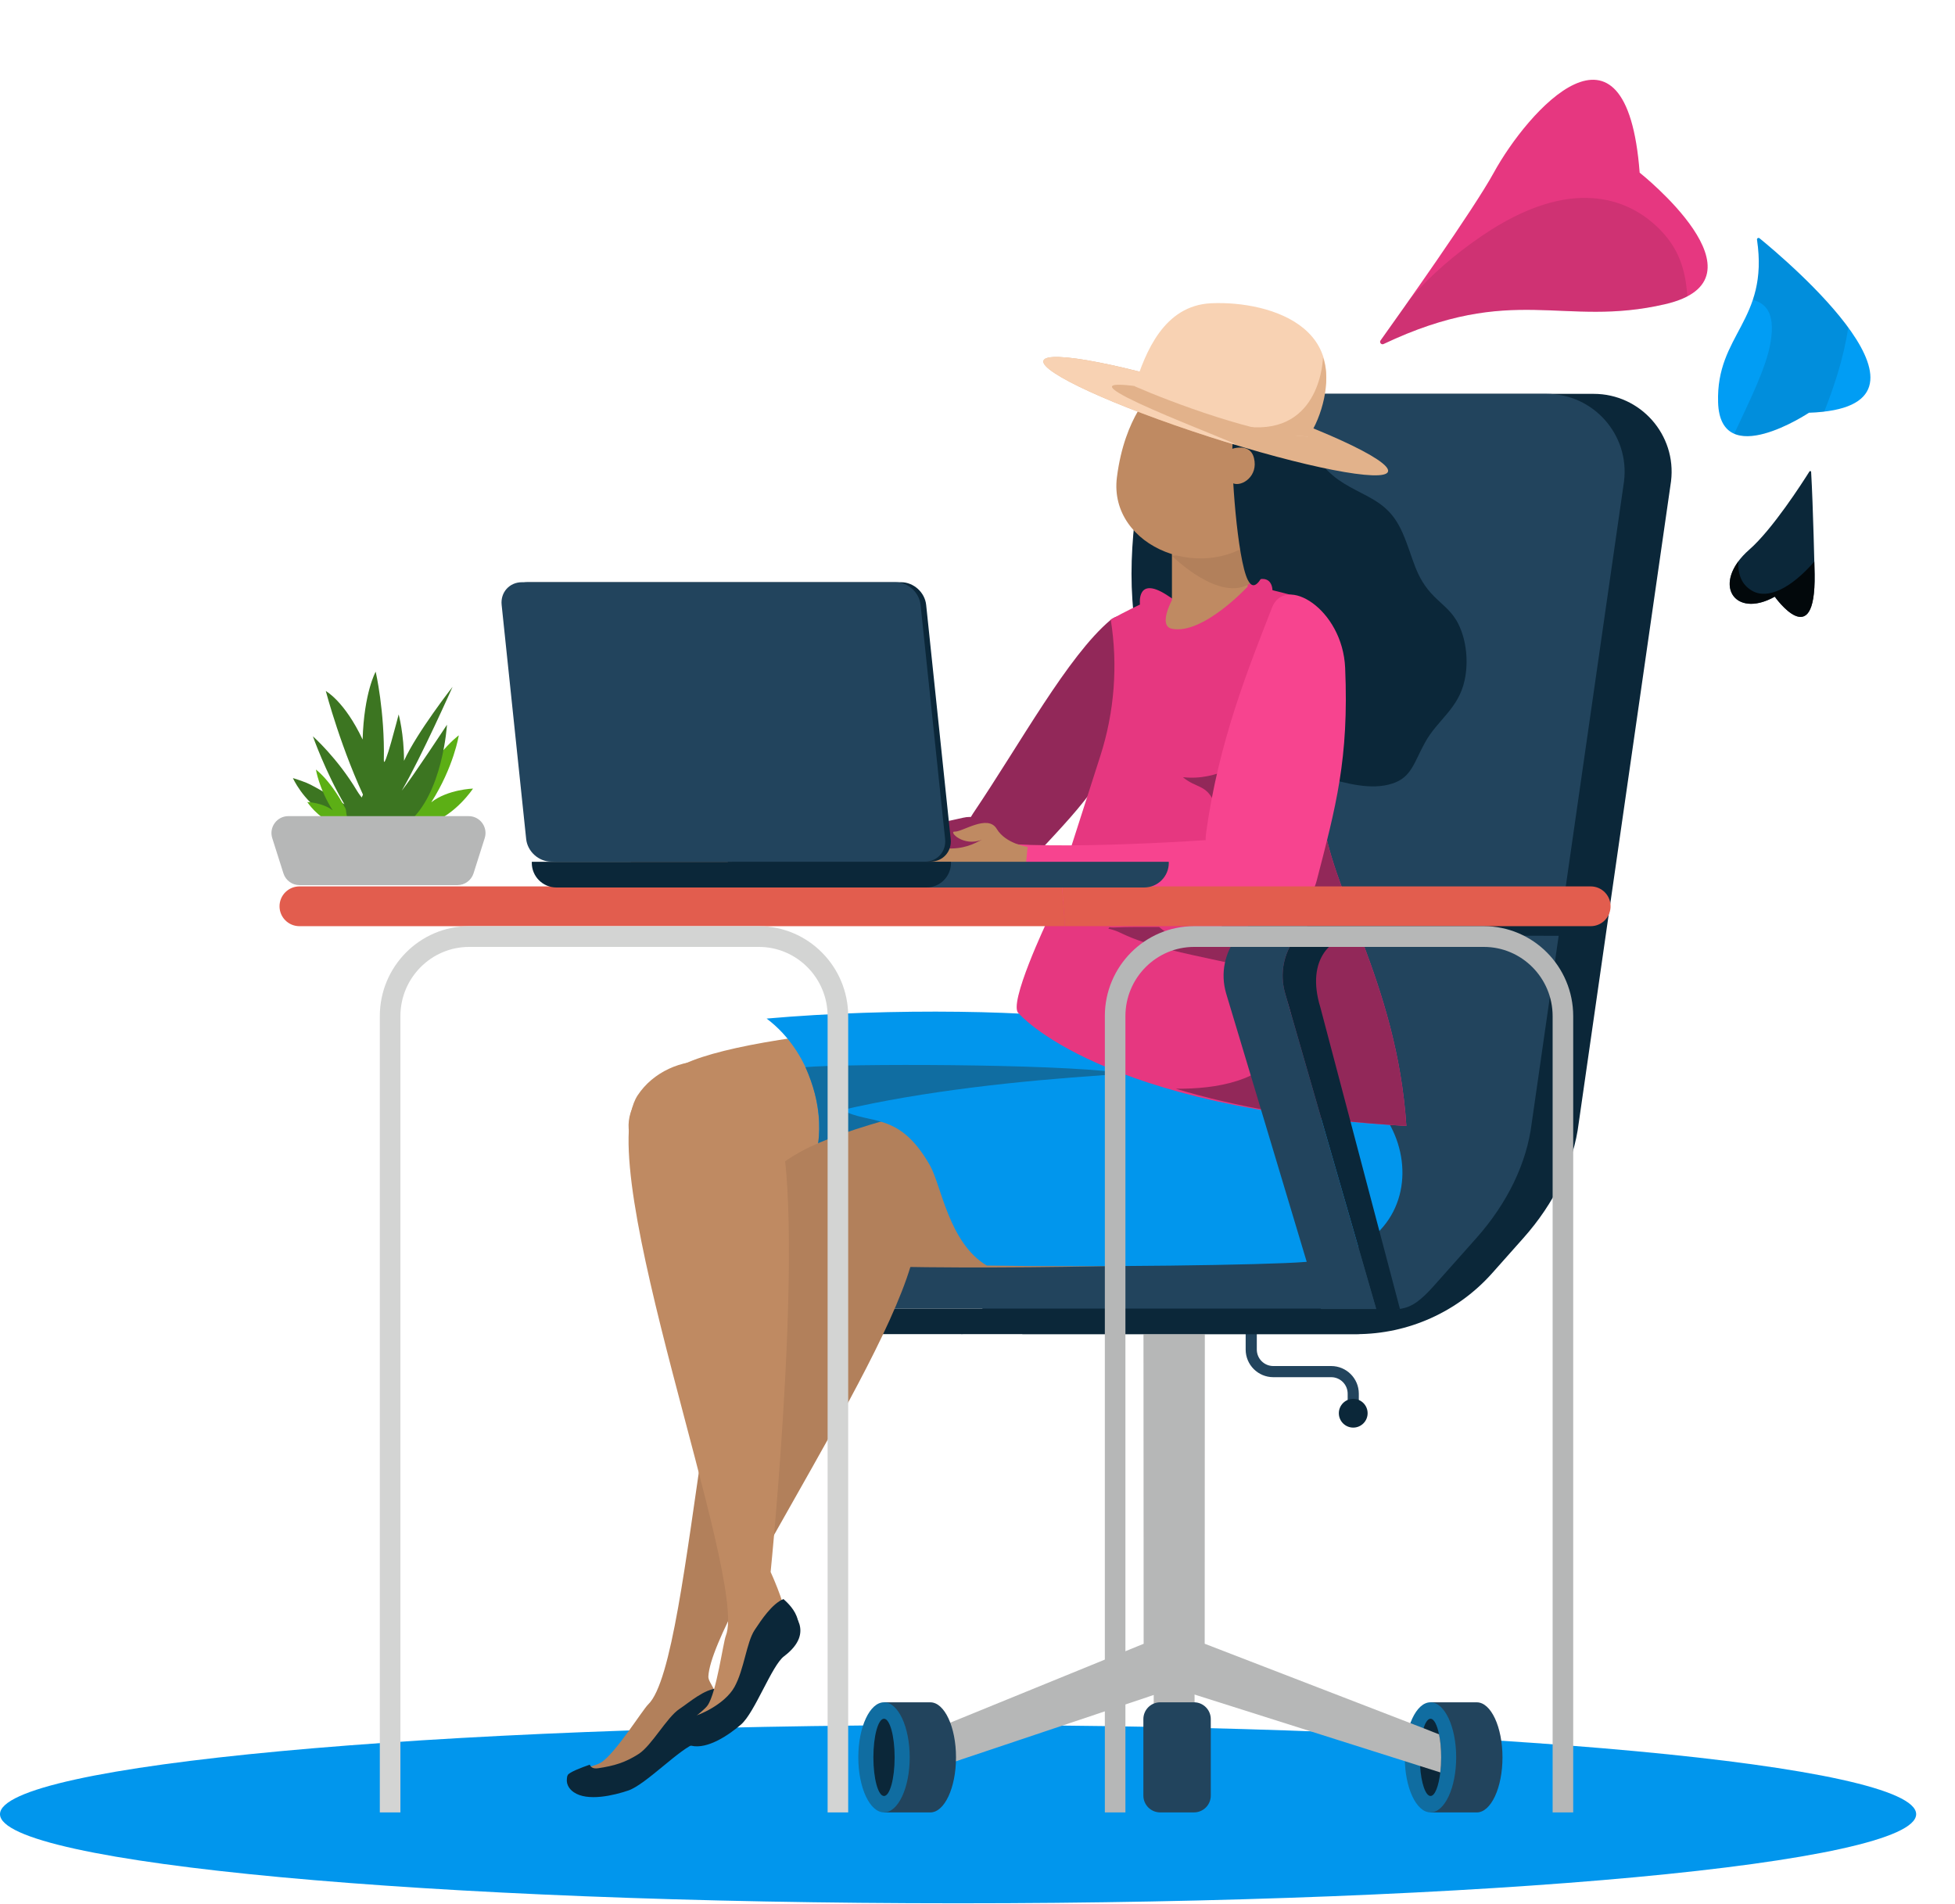 <svg width="498" height="485" viewBox="0 0 498 485" fill="none" xmlns="http://www.w3.org/2000/svg">
<path d="M0 462.167C0 474.709 109.267 484.869 244.053 484.869C378.84 484.869 488.106 474.702 488.106 462.167C488.106 449.633 378.84 439.466 244.053 439.466C109.267 439.466 0 449.633 0 462.167Z" fill="#0196ED"/>
<path d="M320.148 343.804C320.148 346.116 322.03 348.004 324.348 348.004H339.095C342.977 348.004 346.133 351.16 346.133 355.043V360.024H343.294V355.043C343.294 352.732 341.413 350.843 339.095 350.843H324.348C320.465 350.843 317.309 347.687 317.309 343.804V338.189H320.148V343.804Z" fill="#22445D"/>
<path d="M344.71 356.36C346.732 356.36 348.374 358.002 348.374 360.024C348.374 362.046 346.732 363.688 344.71 363.688C342.688 363.688 341.046 362.046 341.046 360.024C341.046 358.002 342.688 356.36 344.71 356.36Z" fill="#0B2739"/>
<path d="M288.724 285.07L314.067 117.64C315.343 107.748 323.77 100.336 333.746 100.336H405.966C417.881 100.336 427.111 110.764 425.666 122.594L402.147 286.113C400.907 296.238 395.996 306.469 388.07 315.381L380.108 324.337C371.315 334.222 358.717 339.88 345.485 339.88H260.399L275.907 316.847C284.031 307.032 288.569 295.822 288.724 285.07Z" fill="#0B2739"/>
<path d="M276.76 285.07L302.104 117.64C303.386 107.748 311.806 100.336 321.783 100.336H393.995C405.91 100.336 415.14 110.764 413.696 122.594L390.177 286.113C388.937 296.238 384.026 306.469 376.099 315.381L365.34 327.479C358.329 335.363 356.681 333.362 346.133 333.362L244.849 339.873L263.944 316.84C272.067 307.032 276.605 295.822 276.76 285.07Z" fill="#22445D"/>
<path d="M382.729 447.695C382.729 455.445 379.798 461.723 376.183 461.723H364.389V433.674H376.183C379.798 433.667 382.729 439.952 382.729 447.695Z" fill="#22445D"/>
<path d="M364.389 433.667C368.004 433.667 370.935 439.945 370.935 447.695C370.935 455.446 368.004 461.716 364.389 461.716C360.774 461.716 357.843 455.439 357.843 447.695C357.843 439.952 360.774 433.667 364.389 433.667Z" fill="#106DA1"/>
<path d="M364.403 437.859C365.291 437.859 366.073 439.423 366.566 441.833C366.918 443.468 367.102 445.49 367.102 447.695C367.102 449.076 367.031 450.358 366.89 451.528C366.46 455.044 365.537 457.531 364.403 457.531C363.128 457.531 362.022 454.262 361.74 449.9C361.704 449.189 361.669 448.442 361.669 447.702C361.669 444.757 362.022 442.087 362.627 440.283C363.085 438.782 363.727 437.859 364.403 437.859Z" fill="#0B2739"/>
<path d="M291.281 339.873H306.909L306.874 418.751L362.634 440.276L366.573 441.84C366.925 443.474 367.108 445.496 367.108 447.702C367.108 449.083 367.038 450.365 366.897 451.535L361.747 449.9L299.102 430.052L233.329 452.105L231.089 443.333L291.324 418.758L291.281 339.873Z" fill="#B6B7B7"/>
<path d="M293.888 420.505H304.295V448.555H293.888V420.505Z" fill="#B6B7B7"/>
<path d="M209.148 316.488H347.077C354.947 316.488 360.154 324.64 356.864 331.784C356.624 332.313 356.371 332.841 356.11 333.37H200.278L200.165 333.208C195.254 326.162 200.559 316.488 209.148 316.488Z" fill="#22445D"/>
<path d="M356.075 333.433C354.102 337.449 349.903 339.88 345.428 339.88H205.52C203.561 337.766 201.806 335.568 200.277 333.37H356.11C356.103 333.391 356.089 333.412 356.075 333.433Z" fill="#0B2739"/>
<path d="M243.525 447.695C243.525 455.445 240.594 461.723 236.979 461.723H225.185V433.674H236.979C240.594 433.667 243.525 439.952 243.525 447.695Z" fill="#22445D"/>
<path d="M225.184 433.667C228.799 433.667 231.73 439.945 231.73 447.695C231.73 455.446 228.799 461.716 225.184 461.716C221.57 461.716 218.639 455.439 218.639 447.695C218.639 439.952 221.57 433.667 225.184 433.667Z" fill="#106DA1"/>
<path d="M225.185 437.852C226.678 437.852 227.89 442.263 227.89 447.695C227.89 453.134 226.678 457.538 225.185 457.538C223.691 457.538 222.479 453.127 222.479 447.695C222.479 442.256 223.691 437.852 225.185 437.852Z" fill="#0B2739"/>
<path d="M295.537 433.667H304.14C306.507 433.667 308.424 435.583 308.424 437.951V457.433C308.424 459.8 306.507 461.716 304.14 461.716H295.537C293.17 461.716 291.253 459.8 291.253 457.433V437.951C291.253 435.583 293.17 433.667 295.537 433.667Z" fill="#22445D"/>
<path d="M291.035 118.838C291.126 118.289 291.345 117.943 291.584 117.69C291.006 106.106 297.996 95.693 305.732 91.233C306.155 90.986 306.542 91.014 306.888 91.148C315.272 87.992 323.903 91.261 329.019 101.196C331.583 106.184 332.556 112.243 335.67 116.837C338.841 121.53 342.645 123.467 346.894 125.652C351.41 127.977 354.743 129.964 357.286 135.769C360.14 142.294 360.373 146.986 365.333 151.961C367.63 154.265 369.976 155.815 371.568 159.119C373.555 163.241 374.098 168.61 373.083 173.31C371.491 180.623 366.192 183.357 363.001 189.149C360.168 194.271 359.583 198.005 354.701 199.605C349.233 201.394 342.814 199.52 337.46 198.04C332.091 196.554 327.835 195.433 322.297 196.554C318.513 197.315 314.842 199.048 310.995 199.238C308.706 199.351 306.817 199.323 304.704 197.991C303.943 197.512 303.252 196.885 302.632 196.103C300.864 193.545 298.588 192.228 295.791 192.129C292.557 190.057 291.612 188.831 291.302 183.878C291.084 180.376 291.514 176.544 292.19 172.633C286.532 154.617 287.681 138.066 291.035 118.838Z" fill="#0B2739"/>
<path d="M152.986 449.083C156.671 446.885 163.667 435.598 165.126 434.195C176.998 422.788 179.697 308.942 199.834 296.295C212.727 288.192 234.626 295.386 233.555 314.564C232.188 339.028 181.275 411.085 180.443 427.086C180.352 428.883 183.825 431.525 182.628 435.879C181.662 439.402 178.02 440.001 176.604 441.488C163.033 455.713 145.024 454.008 144.806 452.592C144.594 451.176 151.098 450.211 152.986 449.083Z" fill="#B2805B"/>
<path d="M148.322 451.979C149.379 452.254 150.548 452.338 151.81 452.155C155.91 451.556 160.377 449.583 163.9 447.568C167.324 445.603 169.34 439.205 172.524 437.07C175.188 435.287 180.077 433.336 183.269 433.244C183.671 434.188 187.419 441.361 177.273 444.123C173.405 445.18 164.562 454.607 160.053 456.136C156.361 457.39 149.646 458.997 146.138 456.566C144.876 455.692 143.989 454.248 144.552 452.437C144.764 451.746 146.243 452.684 148.322 451.979Z" fill="#0B2739"/>
<path d="M150.245 449.555C150.435 450.175 151.07 450.654 152.331 450.471C156.431 449.865 159.292 449.013 162.695 446.821C166.014 444.687 169.854 437.514 173.045 435.386C175.709 433.604 179.471 430.271 182.663 430.186C183.065 431.137 187.94 439.684 177.787 442.453C173.919 443.503 165.077 452.937 160.567 454.466C156.875 455.713 149.245 456.925 145.701 454.537C145.236 454.22 144.32 453.205 144.601 452.254C144.813 451.556 148.16 450.26 150.245 449.555Z" fill="#0B2739"/>
<path d="M176.442 270.148C200.095 261.009 277.141 257.064 299.518 262.052C313.941 265.265 315.674 312.669 297.263 312.366C278.853 312.063 191.738 302.946 169.396 297.88C158.891 295.506 152.81 279.279 176.442 270.148Z" fill="#BF8A62"/>
<path d="M281.122 260.318C297.813 263.44 299.821 309.526 278.508 309.231C268.467 309.09 231.308 306.116 204.991 303.763C213.151 286.388 206.781 268.069 195.282 259.487C227.08 256.676 265.543 257.401 281.122 260.318Z" fill="#0196ED"/>
<path d="M205.174 271.86C215.229 270.972 267.938 270.958 284.82 273.227C287.491 273.586 289.971 273.565 292.218 273.248C296.819 287.854 293.106 309.435 278.246 309.231C268.037 309.09 232.11 303.538 205.35 301.191C210.501 290.411 209.113 280.815 205.174 271.86Z" fill="#106DA1"/>
<path d="M204.188 293.265C225.854 281.47 301.308 268.569 324.383 270.894C367.405 275.227 365.03 316.262 318.626 320.962C300.364 322.815 225.495 323.921 202.448 321.518C191.604 320.384 182.536 305.052 204.188 293.265Z" fill="#B2805B"/>
<path d="M162.434 279.032C170.269 267.174 191.442 266.11 197.734 283.943C205.759 306.694 196.302 400.468 196.302 400.468C196.302 400.468 199.671 407.752 200.299 412.135C200.806 415.679 197.952 417.49 197.318 419.336C191.209 437.007 175.377 441.72 174.666 440.508C173.947 439.29 179.069 436.154 180.246 434.463C182.529 431.18 184.192 418.469 184.903 416.68C190.639 402.179 150.196 297.563 162.434 279.032Z" fill="#BF8A62"/>
<path d="M176.188 439.635C177.28 439.515 178.394 439.177 179.479 438.557C183.023 436.527 186.348 433.082 188.772 429.939C191.132 426.875 190.357 420.16 192.429 417.032C194.162 414.41 197.875 410.831 200.785 409.612C201.546 410.352 207.965 415.728 199.721 421.942C196.579 424.31 192.281 436.302 188.744 439.346C185.848 441.833 180.303 445.743 176.054 444.722C174.525 444.348 173.116 443.32 172.891 441.417C172.806 440.691 174.554 441.037 176.188 439.635Z" fill="#0B2739"/>
<path d="M176.561 437.253C177.653 437.133 184.544 434.343 187.088 429.77C189.561 425.317 190.153 418.399 192.224 415.263C193.957 412.642 196.649 408.584 199.566 407.365C200.327 408.105 207.76 413.967 199.516 420.181C196.374 422.548 192.076 434.54 188.539 437.584C185.643 440.071 179.084 443.933 174.821 442.967C174.264 442.84 172.996 442.213 172.869 441.22C172.77 440.494 174.926 438.655 176.561 437.253Z" fill="#0B2739"/>
<path d="M282.805 158.013C288.9 152.841 295.213 167.821 289.527 181.123C280.762 201.627 272.265 208.341 260.787 221.249C250.902 232.368 240.023 218.847 247.886 207.2C260.026 189.212 271.954 167.222 282.805 158.013Z" fill="#922859"/>
<path d="M180.69 219.403C202.124 217.804 240.735 209.391 245.336 208.32C255.024 206.051 257.913 224.018 257.913 224.018C234.985 234.664 188.554 227.245 180.747 227.245C174.145 227.238 178.33 219.579 180.69 219.403Z" fill="#922859"/>
<path d="M160.884 213.414C163.597 213.196 167.479 211.907 170.671 214.528C176.498 219.319 186.517 218.755 186.517 218.755L185.742 227.809C185.742 227.809 180.119 227.64 177.21 230.705C174.293 233.777 168.74 228.619 166.775 228.422C165.14 228.253 169.642 225.181 174.032 227.682C172.024 226.344 169.819 224.702 165.084 224.23C160.849 223.807 161.039 219.122 159.25 216.169C158.524 214.979 159.391 213.534 160.884 213.414Z" fill="#F1C8B9"/>
<path d="M306.655 181.152L299.616 180.179L304.83 168.42L306.655 181.152Z" fill="#E01927"/>
<path d="M332.577 321.476C322.797 322.307 277.697 322.857 251.367 322.406C241.679 316.614 239.819 302.065 236.881 296.879C228.968 282.935 221.591 286.691 214.559 282.766C255.806 273.142 312.877 272.268 328.765 272.268C361.655 272.275 370.026 318.284 332.577 321.476Z" fill="#0196ED"/>
<path d="M266.87 234.424L280.301 192.535C283.893 181.332 284.797 169.44 282.939 157.823V157.823C286.864 155.674 290.387 154.011 290.387 154.011C290.387 154.011 289.351 146.127 297.912 152.038C301.822 154.695 308.502 156.259 313.384 152.074C324.207 142.886 324.136 150.354 324.136 150.354C324.136 150.354 327.941 151.249 332.225 152.51C332.225 152.51 325.468 163.629 333.247 170.407C342.61 178.58 335.311 187.479 336.84 206.848C338.362 226.174 355.864 250.116 358.245 286.832C279.91 282.478 259.504 258.168 259.504 258.168C256.576 256.094 266.87 234.424 266.87 234.424Z" fill="#E63780"/>
<path d="M283.679 236.292C287.597 236.088 291.43 236.179 295.263 236.158C297.32 237.962 299.941 239.103 303.062 239.103C309.347 239.103 316.062 233.396 315.491 226.675C315.477 226.477 315.428 226.28 315.407 226.083C315.886 224.047 315.942 221.961 315.343 220.108C314.934 218.84 314.357 217.762 313.708 216.768C312.588 212.428 311.087 208.144 309.263 204.269C307.135 199.76 304.767 200.866 301.322 197.991C310.608 199.02 316.132 193.496 320.374 193.376C328.124 193.158 334.536 189.036 338.087 182.603C337.855 188.571 335.987 196.089 336.84 206.841C338.362 226.167 355.864 250.109 358.245 286.825C333.056 285.423 313.92 281.724 299.504 277.362C310.016 277.426 321.304 275.53 327.391 266.695C329.886 263.073 329.47 257.803 327.391 254.146C323.298 246.924 317.534 246.304 310.108 244.677C302.365 242.972 292.62 241.154 285.518 237.687C284.44 237.159 283.376 236.807 282.326 236.581C282.425 236.454 282.524 236.342 282.622 236.215C282.968 236.243 283.313 236.313 283.679 236.292Z" fill="#922859"/>
<path d="M324.024 154.787C327.329 146.297 341.997 155.068 342.653 170.146C343.653 193.369 340.25 205.615 335.423 224.279C331.266 240.351 305.158 227.368 307.23 212.213C310.422 188.82 318.148 169.9 324.024 154.787Z" fill="#F7448F"/>
<path d="M253.868 214.768C275.294 216.656 315.35 213.506 320.085 213.098C330.069 212.238 329.963 232.664 329.963 232.664C305.324 240.562 256.841 226.922 251.789 222.969C246.731 219.016 251.508 214.556 253.868 214.768Z" fill="#F7448F"/>
<path d="M240.728 216.12C245.477 216.416 247.964 215.014 250.19 213.9C245.399 215.859 241.531 211.759 243.18 211.857C245.16 211.977 251.599 207.334 253.896 211.16C256.193 214.978 261.767 215.753 261.767 215.753L260.724 226.35C260.724 226.35 251.064 223.377 244.427 227.583C240.784 229.887 237.205 227.83 234.57 227.125C233.125 226.745 232.541 225.026 233.478 223.856C235.782 220.967 236.472 215.859 240.728 216.12Z" fill="#BF8A62"/>
<path d="M298.532 139.525V152.877C298.532 152.877 294.945 159.465 298.532 160.183C306.423 161.762 317.809 149.452 317.809 149.452V131.542L298.532 139.525Z" fill="#BF8A62"/>
<path d="M318.598 148.543L317.809 131.69C317.809 131.69 308.001 141.054 298.532 141.589C298.532 141.589 310.727 153.792 318.598 148.543Z" fill="#B2805B"/>
<path d="M293.797 99.54C293.797 99.54 286.487 105.94 284.511 121.607C282.26 139.459 307.305 149.49 321.503 136.082C335.7 122.674 325.552 102.105 325.552 102.105L293.797 99.54Z" fill="#BF8A62"/>
<path d="M286.948 99.04C287.913 98.434 289.182 98.406 290.105 97.807C293.001 95.947 291.803 95.066 293.473 93.22C294.924 91.627 296.291 90.592 298.299 89.838C303.478 87.914 309.445 88.661 314.673 89.922C316.308 90.317 316.527 91.839 315.906 93.008C321.071 94.037 326.687 98.955 328.892 102.302C333.26 108.946 333.817 120.086 329.371 126.878C325.876 132.211 321.382 154.8 317.852 147.733C315.161 142.336 313.532 119.085 313.962 113.3C314.117 111.18 314.18 109.383 313.955 107.755C311.158 103.944 307.353 101.266 303.076 101.245C301.998 102.323 301.082 103.936 300.082 105.014C298.567 106.635 296.866 104.032 294.823 104.892C291.66 106.209 293.714 103.715 291.523 100.531C289.557 97.663 284.158 100.773 286.948 99.04Z" fill="#0B2739"/>
<path d="M312.581 114.78C312.581 114.78 318.295 112.117 319.429 116.704C320.564 121.29 316.4 123.996 314.194 123.158C311.989 122.326 311.249 116.704 312.581 114.78Z" fill="#BF8A62"/>
<path d="M342.772 232.565H401.09L400.703 238.42L345.724 238.244C339.608 238.244 332.45 244.028 336.353 256.69L356.617 333.489H350.565L327.37 253.075C324.39 242.795 332.091 232.565 342.772 232.565Z" fill="#0B2739"/>
<path d="M327.73 232.565H342.773C332.084 232.565 324.39 242.795 327.377 253.075L350.572 333.489H336.474L312.335 253.075C309.34 242.795 317.041 232.565 327.73 232.565Z" fill="#22445D"/>
<path d="M271.286 235.947H76.271C73.474 235.947 71.205 233.678 71.205 230.881C71.205 228.084 73.474 225.815 76.271 225.815H270.546L271.286 235.947Z" fill="#E25D4E"/>
<path d="M405.198 235.947H271.286L270.546 225.815H405.198C408.144 225.815 410.462 228.316 410.25 231.247C410.053 233.896 407.855 235.947 405.198 235.947Z" fill="#E25D4E"/>
<path d="M304.182 235.947H377.987C390.536 235.947 400.745 246.227 400.745 258.867V461.716H395.503V258.867C395.503 249.144 387.647 241.231 377.994 241.231H304.189C294.529 241.231 286.68 249.144 286.68 258.867V461.716H281.438V258.867C281.431 246.227 291.634 235.947 304.182 235.947Z" fill="#B6B7B7"/>
<path d="M119.497 235.947H193.302C205.851 235.947 216.06 246.227 216.06 258.867V461.716H210.818V258.867C210.818 249.144 202.962 241.231 193.309 241.231H119.504C109.851 241.231 101.995 249.144 101.995 258.867V461.716H96.753V258.867C96.746 246.227 106.956 235.947 119.497 235.947Z" fill="#D3D4D3"/>
<path d="M134.378 148.325H229.546C232.738 148.325 235.591 150.911 235.922 154.096L242.172 213.746C242.503 216.923 240.192 219.509 237 219.509H141.833C138.648 219.509 135.794 216.923 135.456 213.746L129.206 154.096C128.875 150.911 131.193 148.325 134.378 148.325Z" fill="#0B2739"/>
<path d="M297.714 219.544C297.714 219.636 297.729 219.728 297.729 219.819C297.729 223.286 294.917 226.09 291.458 226.09H191.668C188.201 226.09 185.397 223.279 185.397 219.819C185.397 219.728 185.404 219.636 185.411 219.544H297.714Z" fill="#22445D"/>
<path d="M132.955 148.325H228.123C231.314 148.325 234.161 150.911 234.499 154.096L240.749 213.746C241.08 216.923 238.769 219.509 235.577 219.509H140.409C137.217 219.509 134.364 216.923 134.033 213.746L127.783 154.096C127.452 150.911 129.763 148.325 132.955 148.325Z" fill="#22445D"/>
<path d="M242.235 219.544C242.235 219.636 242.25 219.728 242.25 219.819C242.25 223.286 239.438 226.09 235.979 226.09H141.734C138.267 226.09 135.463 223.279 135.463 219.819C135.463 219.728 135.47 219.636 135.477 219.544H242.235Z" fill="#0B2739"/>
<path d="M109.76 209.666H101.622C108.837 193.052 116.869 187.331 116.869 187.331C116.869 187.331 115.622 195.321 109.859 204.388C114.058 201.091 120.491 200.894 120.491 200.894C120.491 200.894 116.193 207.439 109.76 209.666Z" fill="#5CAF15"/>
<path d="M78.124 199.443C80.195 200.267 87.453 204.706 87.72 204.882C82.873 196.596 79.702 187.57 79.702 187.57C79.702 187.57 85.959 193.101 90.983 201.528C91.821 202.93 93.716 205.1 93.716 205.065C87.016 191.41 82.993 176.043 82.993 176.043C82.993 176.043 87.756 178.615 92.371 188.402C92.723 176.424 95.696 171.111 95.696 171.111C95.696 171.111 98.028 181.187 97.775 193.559C97.704 197.11 101.551 181.997 101.551 181.997C101.551 181.997 102.925 187.014 102.911 193.82C106.195 186.591 115.284 174.972 115.284 174.972C115.284 174.972 107.308 192.918 102.34 201.429C104.842 198.343 113.86 184.632 113.86 184.632C113.86 184.632 112.797 202.416 103.82 209.673H87.389C85.931 209.159 84.388 208.454 82.873 207.496C79.991 205.664 77.87 203.311 76.546 201.451C75.207 199.583 74.615 198.224 74.615 198.224C74.615 198.224 76.06 198.618 78.124 199.443Z" fill="#3C7521"/>
<path d="M84.811 209.666H89.771C85.367 199.541 80.478 196.054 80.478 196.054C80.478 196.054 81.239 200.929 84.754 206.453C82.19 204.445 78.272 204.326 78.272 204.326C78.272 204.326 80.886 208.306 84.811 209.666Z" fill="#5CAF15"/>
<path d="M88.707 208.962L91.37 211.723C95.351 203.163 94.907 198.336 94.907 198.336C94.907 198.336 92.265 201.697 90.694 206.989C90.581 204.354 88.552 202.099 88.552 202.099C88.552 202.099 87.453 205.96 88.707 208.962Z" fill="#3C7521"/>
<path d="M116.517 225.491H76.299C74.425 225.491 72.762 224.279 72.199 222.489L69.352 213.52C68.471 210.744 70.543 207.912 73.453 207.912H119.37C122.28 207.912 124.352 210.744 123.471 213.52L120.625 222.489C120.054 224.272 118.391 225.491 116.517 225.491Z" fill="#B6B7B7"/>
<path d="M352.427 87.644C351.87 87.905 351.308 87.234 351.668 86.736C356.919 79.396 375.331 53.443 380.495 44.017C389.127 28.273 414.297 -0.316 417.674 43.985C417.674 43.985 451.885 71.089 424.137 77.499C398.016 83.544 385.523 71.954 352.427 87.644Z" fill="#E63780"/>
<path opacity="0.1" d="M424.142 77.505C426.45 76.972 428.332 76.294 429.841 75.499C429.344 69.761 428.355 63.186 421.222 56.957C414.899 51.444 400.768 44.084 377.172 60.299C370.72 64.736 364.684 69.819 359.116 76.223C355.939 80.748 353.232 84.559 351.674 86.732C351.319 87.236 351.881 87.907 352.433 87.639C385.523 71.954 398.016 83.544 424.142 77.505Z" fill="black"/>
<path d="M448.217 60.711C454.918 66.174 499.589 103.832 460.796 105.144C460.796 105.144 438.199 120.195 437.653 102.518C437.105 85.118 450.635 81.77 447.568 61.063C447.514 60.701 447.924 60.472 448.217 60.711Z" fill="#019DF4"/>
<path opacity="0.1" d="M441.772 110.511C442.026 109.95 442.267 109.438 442.475 108.991C445.723 102 449.922 93.621 450.998 87.346C452.435 78.967 449.162 77.333 446.956 76.5C446.809 76.45 446.661 76.4 446.509 76.361C447.864 72.32 448.521 67.549 447.562 61.074C447.508 60.712 447.93 60.489 448.223 60.728C451.455 63.369 463.546 73.519 470.818 83.457C470.206 87.32 469.305 91.295 468.022 95.444C466.995 98.754 465.856 101.921 464.684 104.877C463.497 105.014 462.203 105.109 460.801 105.161C460.796 105.144 448.423 113.388 441.772 110.511Z" fill="black"/>
<path d="M461.351 120.218C461.334 119.988 461.051 119.927 460.917 120.118C459.134 122.966 451.48 134.884 445.612 140.007C435.797 148.587 441.704 157.813 452.085 152.007C452.085 152.007 462.538 166.792 462.236 146.279C462.245 146.288 461.854 128.679 461.351 120.218Z" fill="#0B2739"/>
<path opacity="0.8" d="M462.245 146.288C462.245 146.288 462.214 145.047 462.168 143.062C456.241 149.89 450.283 152.789 446.329 150.509C443.64 148.955 442.7 146.425 442.801 143.033C437.253 150.548 442.938 157.139 452.103 152.006C452.094 152.015 462.556 166.791 462.245 146.288Z" fill="black"/>
<ellipse cx="309.686" cy="106.015" rx="46.105" ry="5.501" transform="rotate(17.855 309.686 106.015)" fill="#E2B28B"/>
<path d="M283.265 98.438C282.334 101.33 332.236 119.058 308 111.251C283.763 103.444 264.87 94.771 265.802 91.879C266.733 88.987 287.136 92.972 311.373 100.779C335.61 108.586 284.197 95.547 283.265 98.438Z" fill="#F8D2B3"/>
<path d="M308.541 77.254C296.48 77.802 291.763 89.725 289.022 98.405C298.464 102.517 320.499 110.832 333.108 111.197C348.184 83.786 323.617 76.569 308.541 77.254Z" fill="#F8D2B3"/>
<path d="M333.337 111.198C331.365 111.14 321.317 110.783 317.81 108.737C336.613 110.685 337.003 91.103 337.003 91.103C339.243 97.046 336.71 106.301 333.337 111.198Z" fill="#E2B28B"/>
</svg>
